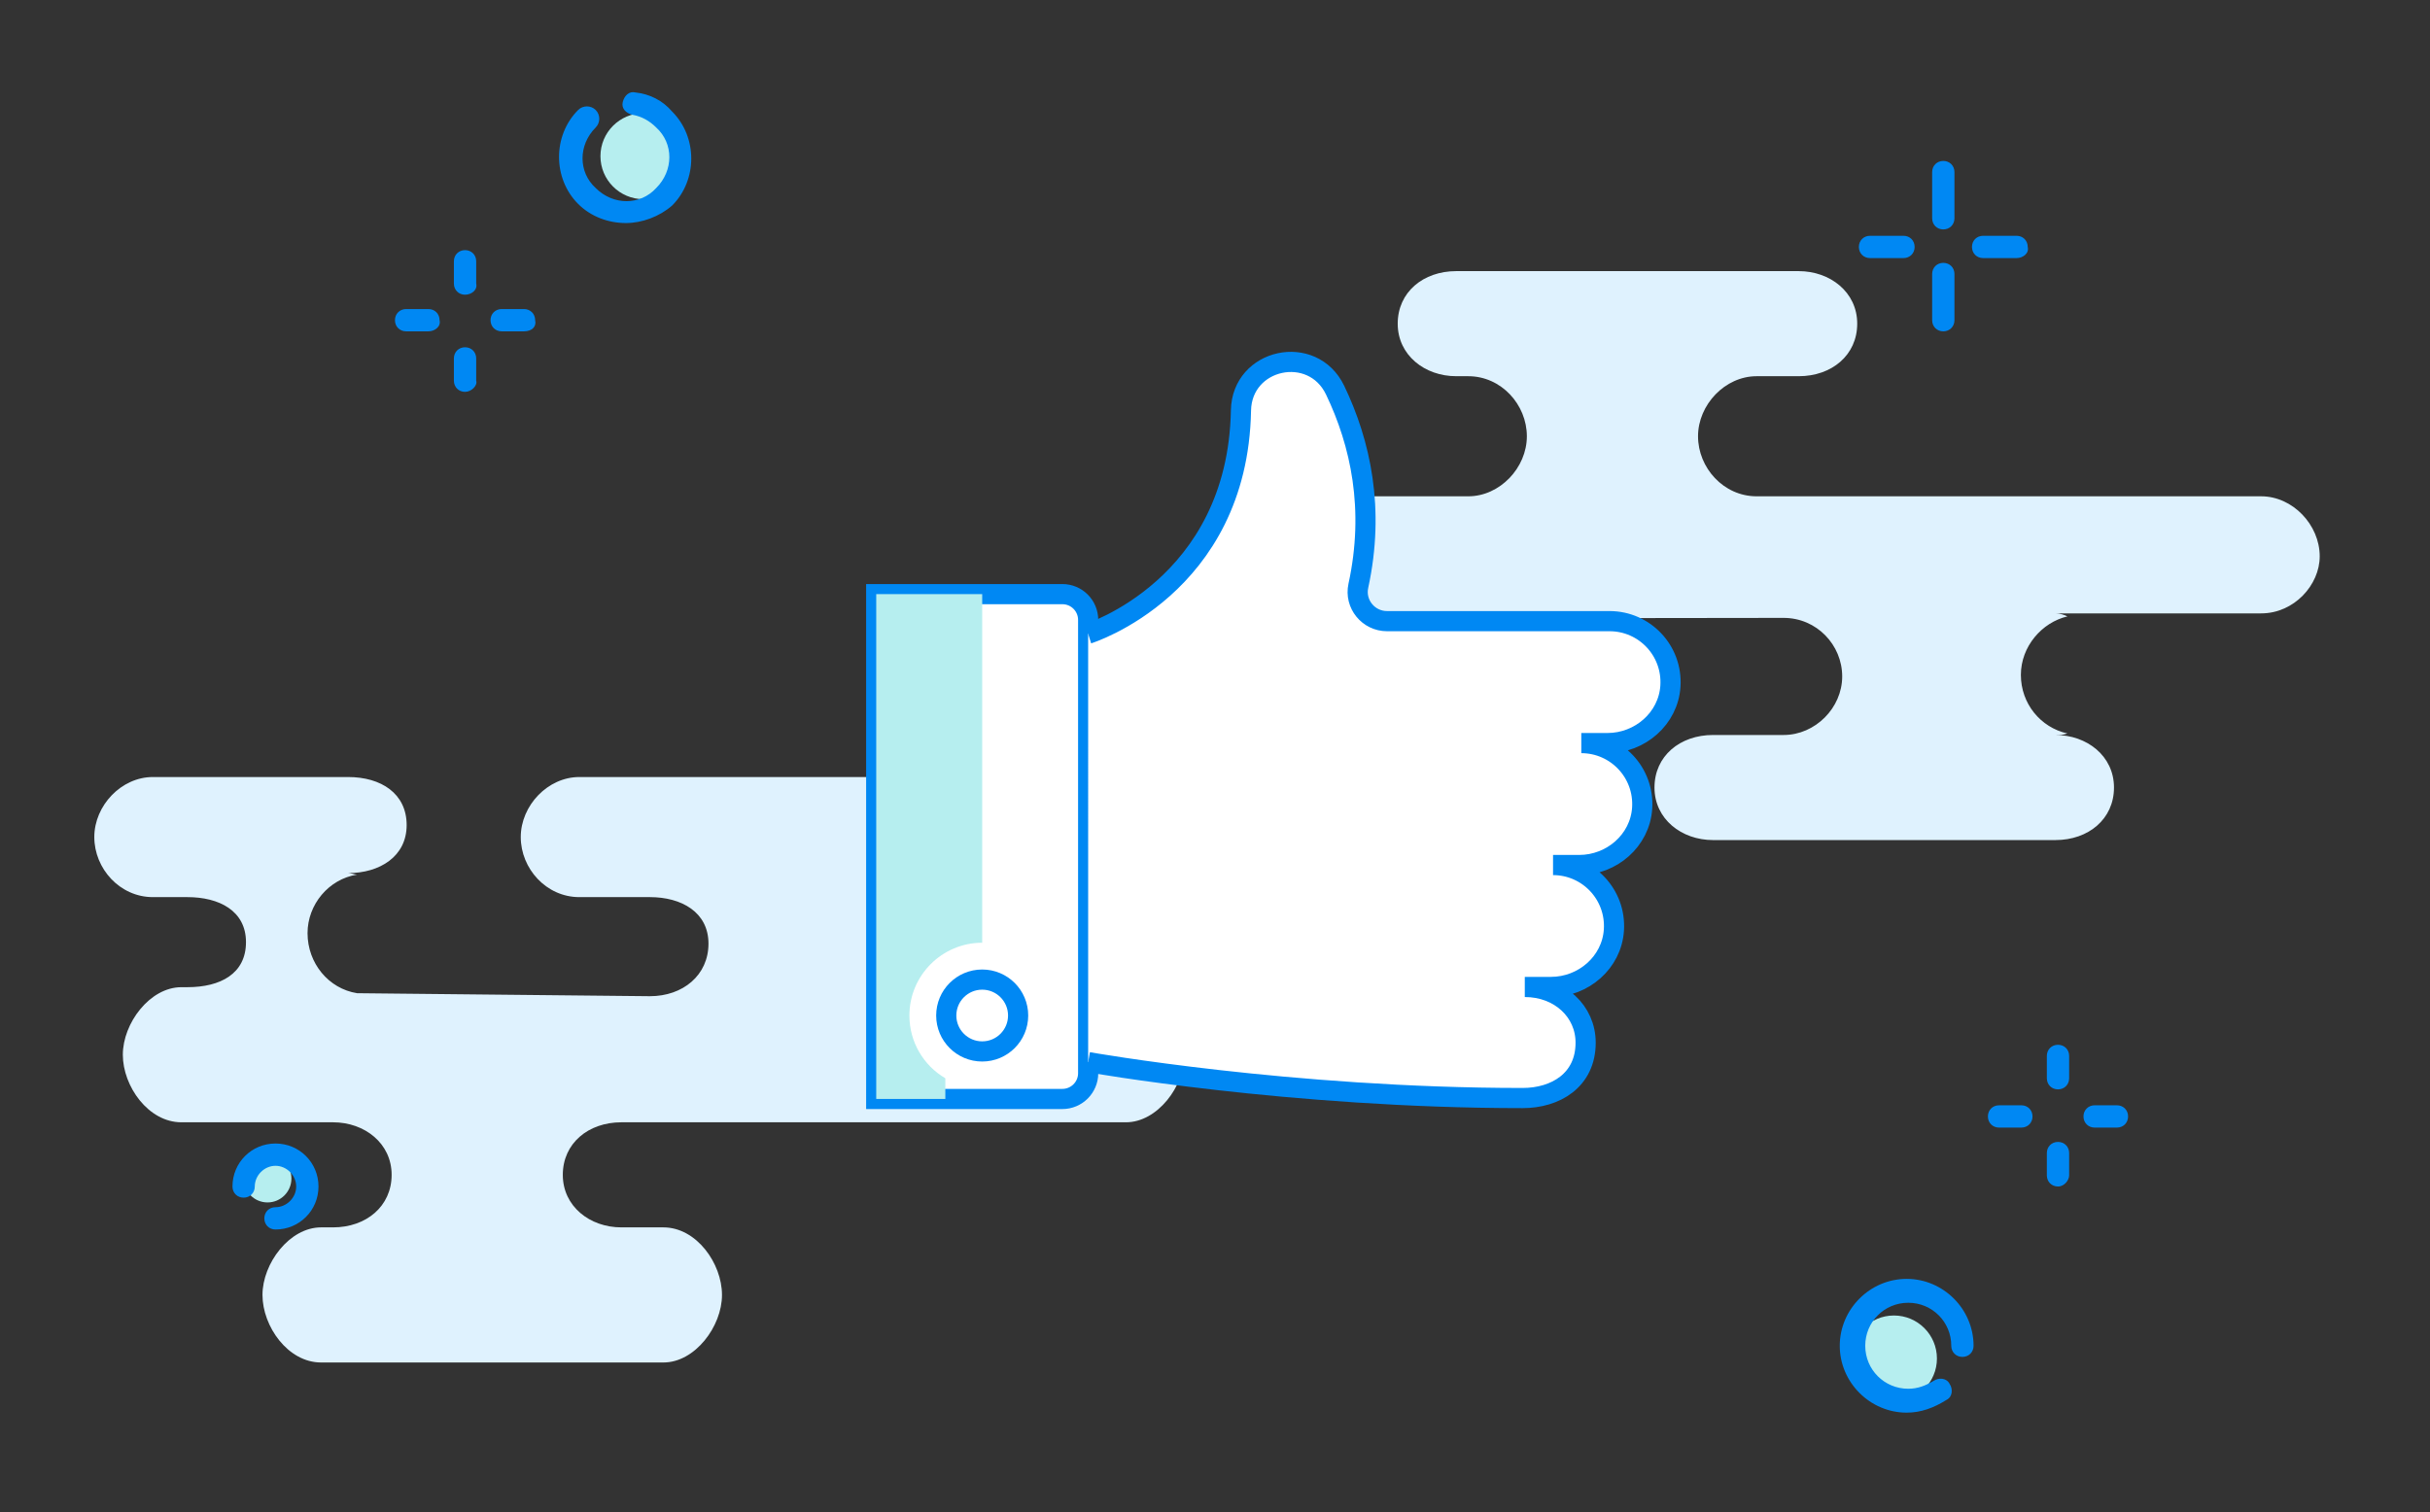 <?xml version="1.0" encoding="utf-8"?>
<!-- Generator: Adobe Illustrator 17.0.0, SVG Export Plug-In . SVG Version: 6.00 Build 0)  -->
<!DOCTYPE svg PUBLIC "-//W3C//DTD SVG 1.1//EN" "http://www.w3.org/Graphics/SVG/1.1/DTD/svg11.dtd">
<svg version="1.1" id="Layer_1" xmlns="http://www.w3.org/2000/svg" xmlns:xlink="http://www.w3.org/1999/xlink" x="0px" y="0px"
	 width="361.482px" height="224.989px" viewBox="0 0 361.482 224.989" enable-background="new 0 0 361.482 224.989"
	 xml:space="preserve">
<rect x="0" y="0" width="361.482" height="224.989" fill="#333333" stroke="none"/>
<path fill="#DFF2FE" d="M336.363,91.272h-30.603c0.67,0,1.34,0.223,1.787,0.447c-3.797,0.894-6.925,4.468-6.925,8.712
	c0,4.244,2.904,7.818,6.925,8.712c-0.67,0.223-1.117,0.223-1.787,0.223c4.691,0,8.712,3.127,8.712,7.818s-3.797,7.818-8.712,7.818
	h-50.93c-4.691,0-8.712-3.127-8.712-7.818s3.797-7.818,8.712-7.818h10.499c4.691,0,8.712-4.021,8.712-8.712
	s-3.797-8.712-8.712-8.712c0,0-44.005,0-43.559,0.223c-4.244,0.67-7.371,4.244-7.371,8.712c0,4.244,3.127,8.042,7.371,8.712h-1.34
	c4.691,0,8.712,2.904,8.712,7.818c0,4.691-3.797,7.818-8.712,7.818h-29.039c-4.691,0-8.712-3.127-8.712-7.818
	s3.797-7.818,8.712-7.818h5.138c4.691,0,8.712-4.244,8.712-8.935c0-4.691-3.797-8.935-8.712-8.935h-0.67
	c-4.691,0-8.712-4.244-8.712-8.935c0-4.691,3.797-8.935,8.712-8.935h22.561c4.691,0,8.712-4.244,8.712-8.935
	c0-4.691-3.797-8.935-8.712-8.935h-1.787c-4.691,0-8.712-3.127-8.712-7.818s3.797-7.818,8.712-7.818h50.93
	c4.691,0,8.712,3.127,8.712,7.818s-3.797,7.818-8.712,7.818h-6.255c-4.691,0-8.712,4.244-8.712,8.935
	c0,4.691,3.797,8.935,8.712,8.935h75.055c4.691,0,8.712,4.244,8.712,8.935C345.075,87.028,341.278,91.272,336.363,91.272
	L336.363,91.272z M167.713,147.117H137.11c0.67,0,1.34,0.223,1.787,0c-3.797-0.894-6.925-4.244-6.925-8.488s2.904-7.595,6.925-8.488
	c-0.67-0.223-1.117-0.223-1.787-0.223c4.691,0,8.712-2.457,8.712-7.148s-3.797-7.148-8.712-7.148H86.18
	c-4.691,0-8.712,4.244-8.712,8.935s3.797,8.935,8.712,8.935h10.499c4.691,0,8.712,2.234,8.712,6.925s-3.797,7.818-8.712,7.818
	c0,0-44.005-0.447-43.559-0.447c-4.244-0.67-7.371-4.468-7.371-8.935c0-4.244,3.127-8.042,7.371-8.712
	c-0.447,0-0.894-0.223-1.34-0.223c4.691,0,8.712-2.457,8.712-7.148s-3.797-7.148-8.712-7.148H22.741
	c-4.691,0-8.712,4.244-8.712,8.935c0,4.691,3.797,8.935,8.712,8.935h5.138c4.691,0,8.712,2.01,8.712,6.701
	c0,4.691-3.797,6.701-8.712,6.701h-0.894c-4.691,0-8.712,5.361-8.712,10.052c0,4.691,3.797,10.052,8.712,10.052h22.561
	c4.691,0,8.712,3.127,8.712,7.818s-3.797,7.818-8.712,7.818h-1.787c-4.691,0-8.712,5.361-8.712,10.052s3.797,10.052,8.712,10.052
	h50.93c4.691,0,8.712-5.361,8.712-10.052s-3.797-10.052-8.712-10.052h-6.255c-4.691,0-8.712-3.127-8.712-7.818
	s3.797-7.818,8.712-7.818h75.055c4.691,0,8.712-5.361,8.712-10.052C176.425,152.478,172.627,147.116,167.713,147.117
	L167.713,147.117z"/>
<g>
	<path fill="#0088F3" d="M289.082,34.138c-0.948,0-1.659-0.711-1.659-1.659v-6.872c0-0.948,0.711-1.659,1.659-1.659
		s1.659,0.711,1.659,1.659v6.872C290.741,33.427,290.03,34.138,289.082,34.138z M289.082,49.304c-0.948,0-1.659-0.711-1.659-1.659
		v-6.872c0-0.948,0.711-1.659,1.659-1.659s1.659,0.711,1.659,1.659v6.872C290.741,48.593,290.03,49.304,289.082,49.304z
		 M283.158,38.403h-4.976c-0.948,0-1.659-0.711-1.659-1.659c0-0.948,0.711-1.659,1.659-1.659h4.976c0.948,0,1.659,0.711,1.659,1.659
		C284.817,37.693,284.106,38.403,283.158,38.403z M299.982,38.403h-4.976c-0.948,0-1.659-0.711-1.659-1.659
		c0-0.948,0.711-1.659,1.659-1.659h4.976c0.948,0,1.659,0.711,1.659,1.659C301.878,37.693,300.93,38.403,299.982,38.403z"/>
</g>
<g>
	<path fill="#0088F3" d="M306.144,162.099c-0.948,0-1.659-0.711-1.659-1.659v-3.318c0-0.948,0.711-1.659,1.659-1.659
		s1.659,0.711,1.659,1.659v3.318C307.802,161.388,307.091,162.099,306.144,162.099z M306.144,176.553
		c-0.948,0-1.659-0.711-1.659-1.659v-3.317c0-0.948,0.711-1.659,1.659-1.659s1.659,0.711,1.659,1.659v3.317
		C307.802,175.606,307.091,176.553,306.144,176.553z M300.693,167.786h-3.318c-0.948,0-1.659-0.711-1.659-1.659
		s0.711-1.659,1.659-1.659h3.318c0.948,0,1.659,0.711,1.659,1.659S301.641,167.786,300.693,167.786z M314.911,167.786h-3.318
		c-0.948,0-1.659-0.711-1.659-1.659s0.711-1.659,1.659-1.659h3.318c0.948,0,1.659,0.711,1.659,1.659
		S315.859,167.786,314.911,167.786z"/>
</g>
<g>
	<path fill="#0088F3" d="M69.18,43.854c-0.948,0-1.659-0.711-1.659-1.659v-3.317c0-0.948,0.711-1.659,1.659-1.659
		c0.948,0,1.659,0.711,1.659,1.659v3.317C71.075,43.143,70.128,43.854,69.18,43.854z M69.18,58.308
		c-0.948,0-1.659-0.711-1.659-1.659v-3.317c0-0.948,0.711-1.659,1.659-1.659c0.948,0,1.659,0.711,1.659,1.659v3.317
		C71.075,57.361,70.128,58.308,69.18,58.308z M63.73,49.304h-3.317c-0.948,0-1.659-0.711-1.659-1.659
		c0-0.948,0.711-1.659,1.659-1.659h3.317c0.948,0,1.659,0.711,1.659,1.659C65.625,48.593,64.677,49.304,63.73,49.304z
		 M77.947,49.304H74.63c-0.948,0-1.659-0.711-1.659-1.659c0-0.948,0.711-1.659,1.659-1.659h3.317c0.948,0,1.659,0.711,1.659,1.659
		C79.843,48.593,79.132,49.304,77.947,49.304z"/>
</g>
<circle fill="#B6EEEF" cx="281.736" cy="202.145" r="6.398"/>
<path fill="#0088F3" d="M283.632,210.202c-5.45,0-9.952-4.502-9.952-9.952c0-5.45,4.502-9.952,9.952-9.952s9.952,4.502,9.952,9.952
	c0,0.948-0.711,1.659-1.659,1.659s-1.659-0.711-1.659-1.659c0-3.554-2.844-6.398-6.398-6.398c-3.554,0-6.398,2.844-6.398,6.398
	c0,3.554,2.844,6.398,6.398,6.398c1.422,0,2.607-0.474,3.791-1.185c0.711-0.474,1.896-0.474,2.37,0.474
	c0.474,0.711,0.474,1.896-0.474,2.37C287.66,209.491,285.765,210.202,283.632,210.202L283.632,210.202z"/>
<circle fill="#B6EEEF" cx="95.72" cy="23.238" r="6.398"/>
<path fill="#0088F3" d="M93.113,33.19c-2.607,0-5.213-0.948-7.109-2.844c-3.791-3.791-3.791-10.189,0-13.981
	c0.711-0.711,1.896-0.711,2.607,0c0.711,0.711,0.711,1.896,0,2.607c-2.607,2.607-2.607,6.635,0,9.005
	c2.607,2.607,6.635,2.607,9.005,0c2.607-2.607,2.607-6.635,0-9.005c-0.948-0.948-2.133-1.659-3.554-1.896
	c-0.948-0.237-1.659-0.948-1.422-1.896c0.237-0.948,0.948-1.659,1.896-1.422c2.133,0.237,4.028,1.185,5.45,2.844
	c3.791,3.791,3.791,10.189,0,13.981C98.089,32.242,95.483,33.19,93.113,33.19L93.113,33.19z"/>
<g>
	<circle fill="#B6EEEF" cx="39.796" cy="175.369" r="3.554"/>
	<path fill="#0088F3" d="M40.981,182.951c-0.948,0-1.659-0.711-1.659-1.659c0-0.948,0.711-1.659,1.659-1.659
		c1.659,0,3.081-1.422,3.081-3.081c0-1.659-1.422-3.081-3.081-3.081c-1.659,0-3.081,1.422-3.081,3.081
		c0,0.948-0.711,1.659-1.659,1.659s-1.659-0.711-1.659-1.659c0-3.554,2.844-6.398,6.398-6.398c3.554,0,6.398,2.844,6.398,6.398
		S44.535,182.951,40.981,182.951z"/>
</g>
<g>
	
		<line fill="none" stroke="#344154" stroke-width="3" stroke-linecap="round" stroke-linejoin="round" stroke-miterlimit="10" x1="226.826" y1="146.86" x2="219.859" y2="146.86"/>
	
		<line fill="none" stroke="#344154" stroke-width="3" stroke-linecap="round" stroke-linejoin="round" stroke-miterlimit="10" x1="231.441" y1="128.754" x2="221.184" y2="128.754"/>
	
		<line fill="none" stroke="#344154" stroke-width="3" stroke-linecap="round" stroke-linejoin="round" stroke-miterlimit="10" x1="234.868" y1="110.59" x2="222.418" y2="110.59"/>
	<path fill="#FFFFFF" stroke="#0088F3" stroke-width="3" stroke-miterlimit="10" d="M130.344,163.527h27.691
		c2.12,0,3.838-1.718,3.838-3.838V92.244c0-2.12-1.719-3.838-3.838-3.838h-27.691V163.527z"/>
	<path fill="#FFFFFF" stroke="#0088F3" stroke-width="3" stroke-miterlimit="10" d="M161.873,158.044c0,0,30.035,5.346,64.641,5.346
		c4.832,0,9.363-2.604,9.363-8.245c0-4.641-3.842-8.285-9.052-8.285h3.893c4.832,0,9.051-3.646,9.363-8.468
		c0.342-5.284-3.842-9.676-9.053-9.676h3.893c4.832,0,9.051-3.646,9.363-8.468c0.342-5.284-3.842-9.676-9.053-9.676l3.893,0
		c4.832,0,9.051-3.646,9.363-8.468c0.342-5.284-3.842-9.676-9.053-9.676h-33.107c-2.769,0-4.853-2.552-4.264-5.258
		c2.482-11.414,0.334-21.223-3.459-29.12c-3.36-6.996-13.857-4.735-14.001,3.024c-0.488,26.297-22.732,33.227-22.732,33.227"/>
	<circle fill="#FFFFFF" stroke="#0088F3" stroke-width="3" stroke-miterlimit="10" cx="146.109" cy="151.109" r="5.346"/>
	<path fill="#B6EEEF" d="M140.626,163.527v-3.081c-3.254-1.901-5.346-5.407-5.346-9.337c0-5.972,4.858-10.83,10.83-10.83l0,0V88.406
		h-15.764v75.121L140.626,163.527L140.626,163.527z"/>
	<line fill="#B6EEEF" x1="146.109" y1="156.456" x2="146.109" y2="163.527"/>
</g>
</svg>
